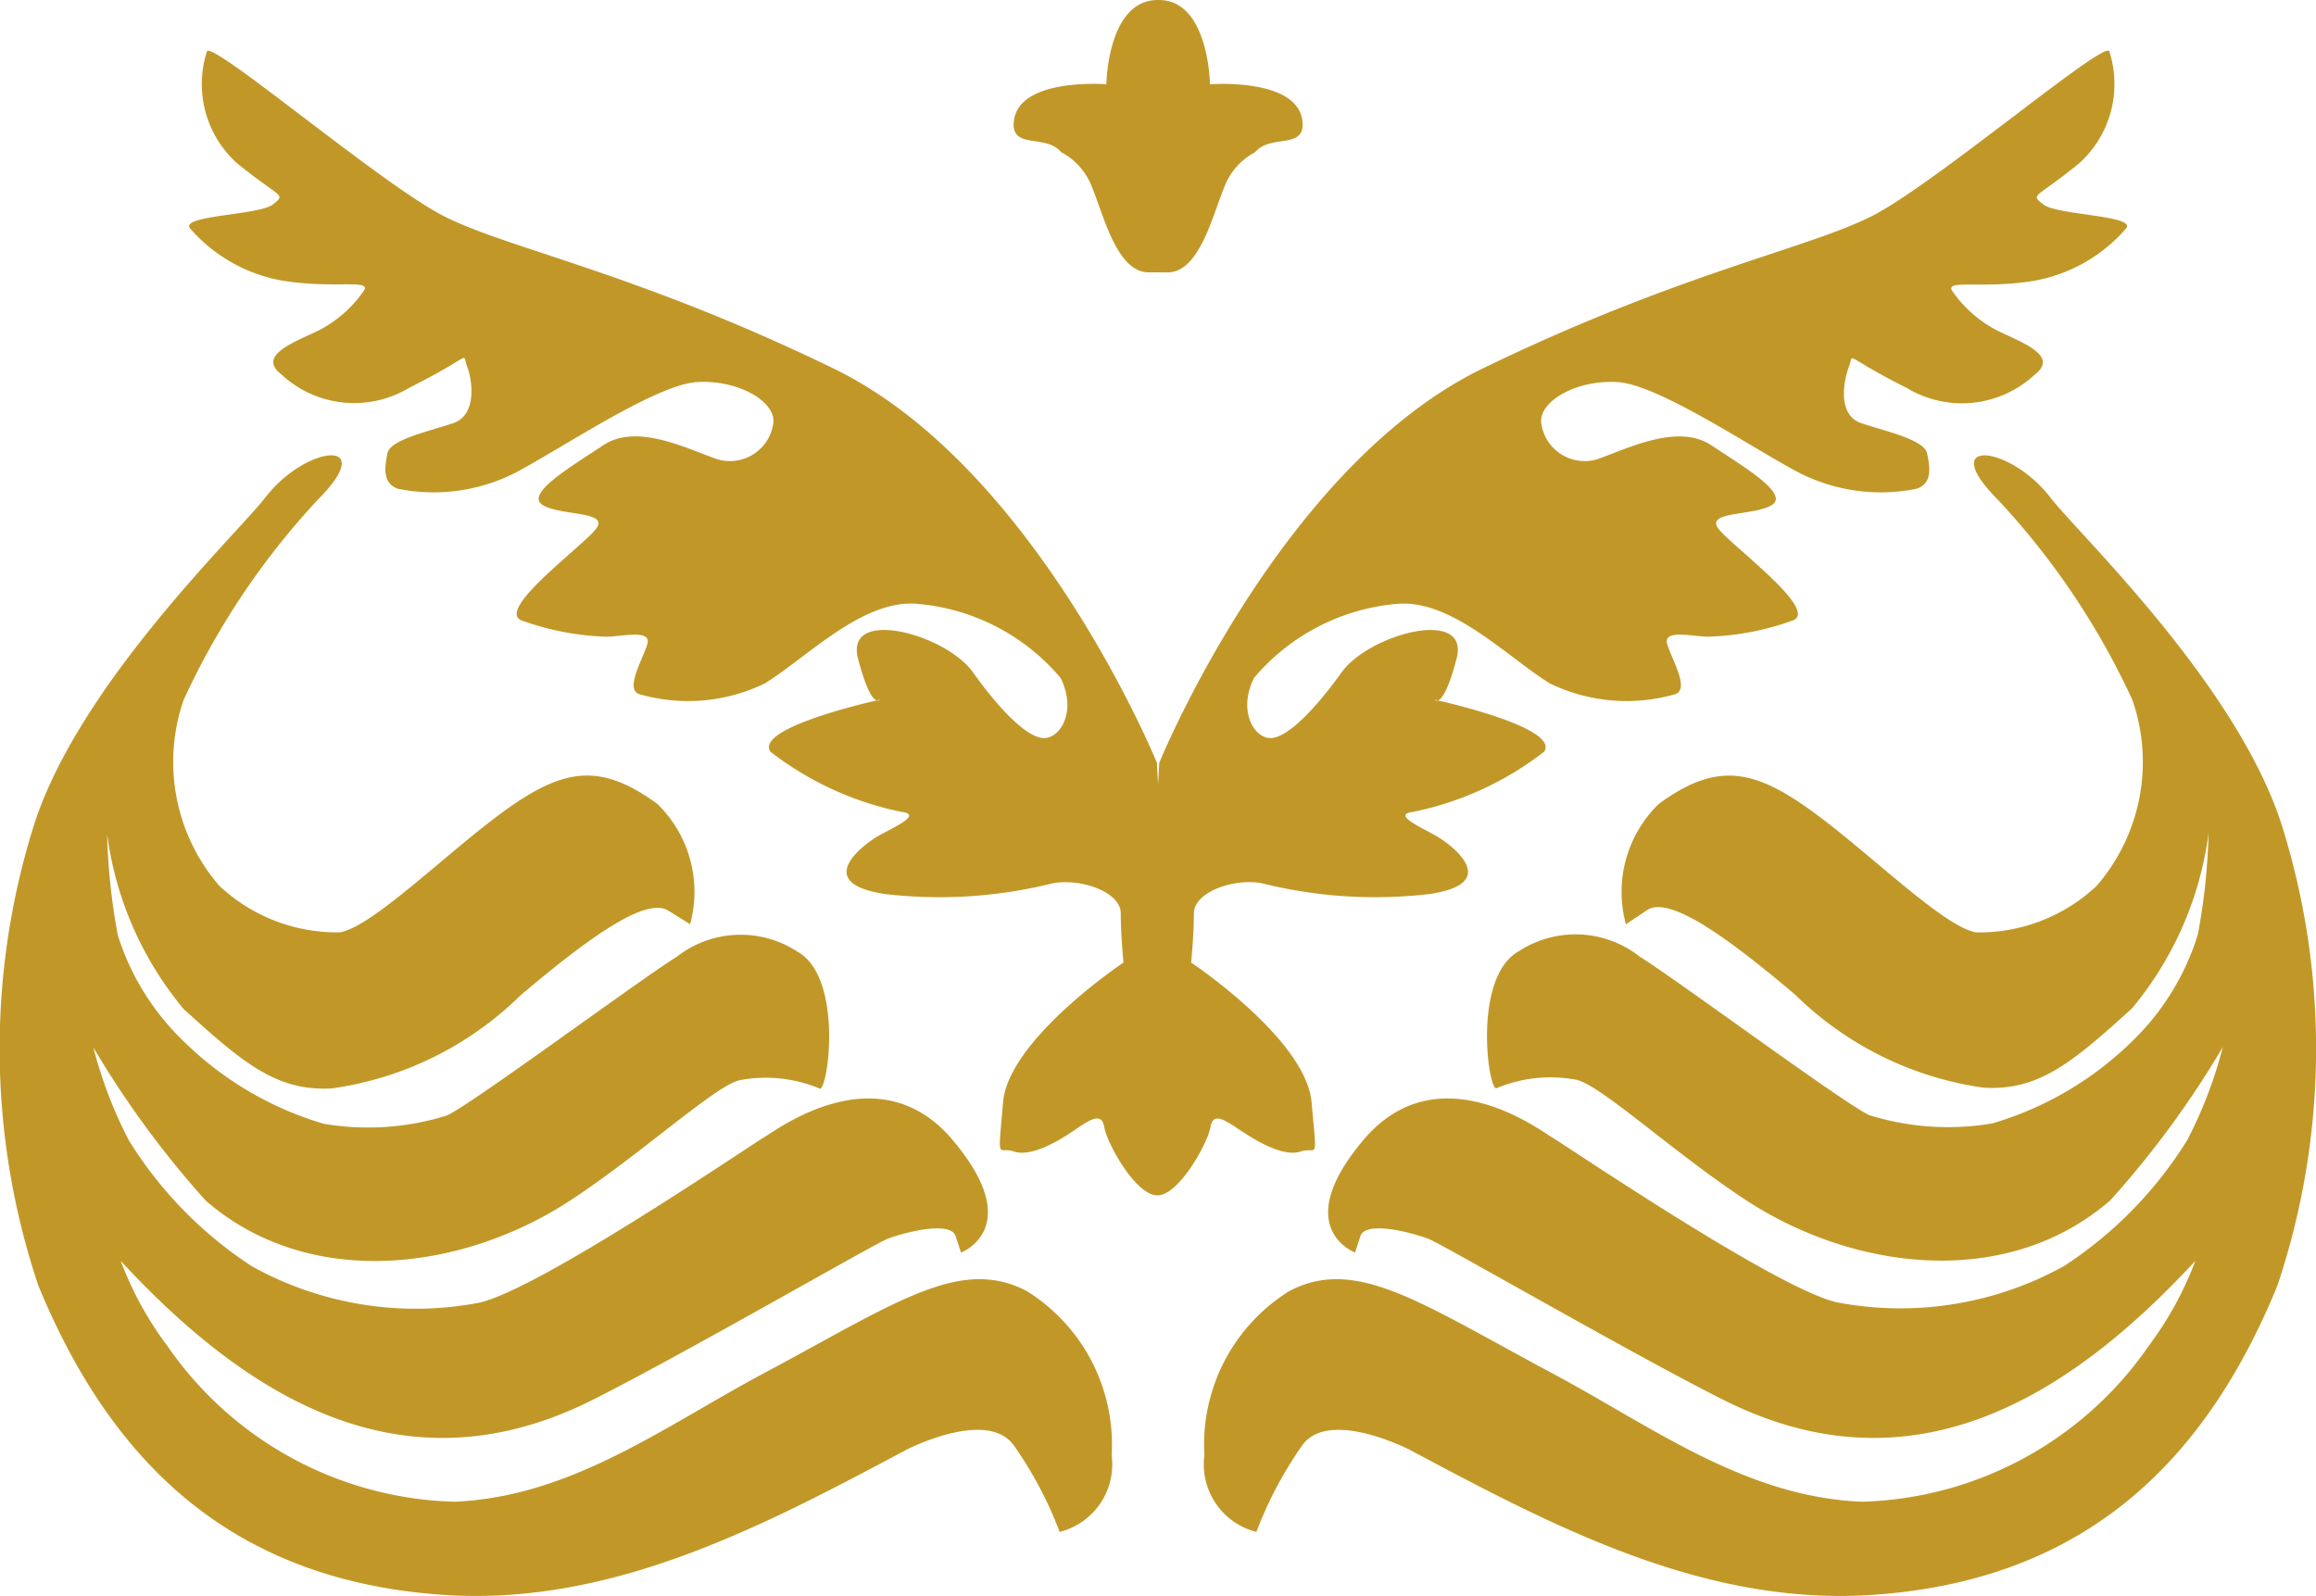 <svg xmlns="http://www.w3.org/2000/svg" width="43.247" height="29.806" viewBox="0 0 43.247 29.806">
  <g id="グループ_6367" data-name="グループ 6367" transform="translate(-778 -2048.556)">
    <path id="パス_274" data-name="パス 274" d="M24.753,5.087h.115c.594,0,.844-1.095,1.055-1.593a1.225,1.225,0,0,1,.576-.652c.287-.347.941-.039.883-.577-.088-.82-1.727-.691-1.727-.691S25.636,0,24.7,0h-.019c-.941,0-.961,1.573-.961,1.573s-1.639-.129-1.727.691c-.059.538.595.23.882.577a1.221,1.221,0,0,1,.576.652c.212.5.46,1.593,1.056,1.593h.25Z" transform="translate(774.939 2048.556)" fill="#c19828" fill-rule="evenodd"/>
    <path id="パス_275" data-name="パス 275" d="M38.728,3.974c-.256-.2-.153-.1.664-.767a1.99,1.99,0,0,0,.563-2.1c-.154-.153-3.22,2.452-4.4,3.067S31.951,5.24,28.249,7.04c-3.782,1.84-6.032,7.36-6.032,7.36s-.008.149-.022.4c-.014-.256-.022-.4-.022-.4s-2.25-5.52-6.032-7.36c-3.7-1.8-6.134-2.25-7.31-2.863S4.59.957,4.436,1.11A1.989,1.989,0,0,0,5,3.207c.818.664.921.562.664.767s-1.789.2-1.534.459A2.964,2.964,0,0,0,5.867,5.4c.972.154,1.687-.049,1.482.206a2.288,2.288,0,0,1-.818.714c-.409.206-1.175.46-.716.819a1.994,1.994,0,0,0,2.4.256c1.227-.615.971-.665,1.073-.409s.2.918-.256,1.072-1.176.306-1.227.562-.1.562.2.664a3.363,3.363,0,0,0,2.2-.306c.868-.46,2.607-1.636,3.373-1.687s1.482.358,1.432.767a.818.818,0,0,1-1.074.664c-.562-.2-1.482-.664-2.1-.253s-1.482.918-1.123,1.123,1.276.1.97.46-1.839,1.483-1.38,1.687a5.07,5.07,0,0,0,1.585.306c.307,0,.868-.152.766.154s-.408.819-.152.918a3.282,3.282,0,0,0,2.352-.2c.818-.511,1.84-1.585,2.862-1.483a3.933,3.933,0,0,1,2.658,1.381c.307.613,0,1.124-.307,1.124s-.818-.511-1.328-1.228-2.4-1.226-2.147-.255c.16.61.281.757.347.78l.061-.013a.052.052,0,0,1-.061.013c-.367.084-2.26.541-1.983.957a5.913,5.913,0,0,0,2.453,1.125c.409.052-.2.307-.459.461s-1.227.87.153,1.073a8.725,8.725,0,0,0,3.118-.2c.511-.1,1.277.151,1.277.561s.051.918.051.918-2.146,1.433-2.248,2.606-.1.819.2.922.768-.154,1.073-.358.563-.409.615-.1c.047.291.56,1.232.962,1.276h.061c.4-.045.914-.986.962-1.276.051-.307.306-.1.614.1s.767.46,1.073.358.306.257.2-.922-2.249-2.606-2.249-2.606.052-.511.052-.918.765-.664,1.276-.561a8.732,8.732,0,0,0,3.118.2c1.381-.2.409-.921.153-1.073s-.868-.41-.46-.461a5.913,5.913,0,0,0,2.453-1.125c.277-.416-1.616-.873-1.983-.957a.053.053,0,0,1-.061-.013l.061.013c.067-.023.188-.17.348-.78.255-.971-1.635-.46-2.147.255s-1.023,1.228-1.329,1.228-.613-.511-.306-1.124a3.93,3.93,0,0,1,2.657-1.381c1.023-.1,2.045.972,2.864,1.483a3.28,3.28,0,0,0,2.351.2c.256-.1-.052-.612-.153-.918s.459-.154.766-.154a5.07,5.07,0,0,0,1.585-.306c.46-.2-1.073-1.33-1.38-1.687s.613-.255.97-.46-.51-.716-1.124-1.123-1.533.049-2.1.253a.817.817,0,0,1-1.073-.664c-.051-.409.664-.818,1.431-.767s2.5,1.227,3.373,1.687a3.363,3.363,0,0,0,2.2.306c.307-.1.255-.409.2-.664s-.766-.408-1.227-.562S35,7.244,35.1,6.99s-.153-.206,1.074.409a1.993,1.993,0,0,0,2.4-.256c.46-.358-.307-.613-.716-.819a2.3,2.3,0,0,1-.818-.714c-.2-.255.511-.052,1.482-.206a2.961,2.961,0,0,0,1.739-.971c.256-.256-1.279-.256-1.534-.459" transform="translate(777.43 2048.401)" fill="#c19828" fill-rule="evenodd"/>
    <path id="パス_276" data-name="パス 276" d="M18.918,28.352a7.289,7.289,0,0,1,.869,1.635,1.3,1.3,0,0,0,.971-1.432,3.376,3.376,0,0,0-1.585-3.066c-1.245-.649-2.425.207-4.908,1.534-1.859.992-3.6,2.313-5.787,2.4a6.725,6.725,0,0,1-5.356-2.914,6.375,6.375,0,0,1-.868-1.584c2.438,2.637,5.335,4.335,8.792,2.606,1.636-.817,5.265-2.914,5.521-3.015s1.176-.359,1.278-.052l.1.306s1.227-.46-.154-2.1-3.271-.2-3.526-.051S10.08,25.45,8.955,25.705a6.3,6.3,0,0,1-4.248-.677,7.548,7.548,0,0,1-2.3-2.352,8.192,8.192,0,0,1-.664-1.737,17.8,17.8,0,0,0,2.1,2.862c1.928,1.672,4.777,1.322,6.8,0,1.329-.869,2.71-2.148,3.169-2.25a2.606,2.606,0,0,1,1.483.152c.152.154.484-2.065-.41-2.556a1.935,1.935,0,0,0-2.249.1c-.664.409-3.835,2.76-4.293,2.964a4.934,4.934,0,0,1-2.3.153,6.245,6.245,0,0,1-2.607-1.533A4.7,4.7,0,0,1,2.2,18.843a11.851,11.851,0,0,1-.2-1.89,6.406,6.406,0,0,0,1.431,3.271c1.125,1.022,1.739,1.533,2.76,1.481a6.255,6.255,0,0,0,3.527-1.737c1.329-1.125,2.352-1.84,2.761-1.584l.408.254a2.291,2.291,0,0,0-.614-2.248c-1.054-.77-1.738-.665-2.81.1s-2.5,2.2-3.119,2.3a3.211,3.211,0,0,1-2.248-.869,3.535,3.535,0,0,1-.665-3.476,14.157,14.157,0,0,1,2.5-3.731c1.168-1.169-.214-1.037-.98-.041-.51.664-3.519,3.516-4.336,6.174a13.918,13.918,0,0,0,.1,8.537C2.1,28.749,4.384,30.9,8.286,31.163c3.137.21,5.953-1.277,8.638-2.71,0,0,1.481-.766,1.993-.1" transform="translate(778 2047.178)" fill="#c19828" fill-rule="evenodd"/>
    <path id="パス_277" data-name="パス 277" d="M27.969,28.352a7.289,7.289,0,0,0-.869,1.635,1.3,1.3,0,0,1-.971-1.432,3.376,3.376,0,0,1,1.585-3.066c1.245-.649,2.425.207,4.908,1.534,1.859.992,3.6,2.313,5.786,2.4a6.725,6.725,0,0,0,5.357-2.914,6.375,6.375,0,0,0,.868-1.584c-2.438,2.637-5.335,4.335-8.792,2.606-1.636-.817-5.265-2.914-5.522-3.015s-1.175-.359-1.277-.052l-.1.306s-1.227-.46.154-2.1,3.271-.2,3.526-.051,4.187,2.823,5.312,3.079a6.3,6.3,0,0,0,4.248-.677,7.558,7.558,0,0,0,2.3-2.352,8.192,8.192,0,0,0,.664-1.737,17.8,17.8,0,0,1-2.1,2.862c-1.928,1.672-4.777,1.322-6.8,0-1.329-.869-2.71-2.148-3.168-2.25a2.6,2.6,0,0,0-1.483.152c-.154.154-.485-2.065.409-2.556a1.935,1.935,0,0,1,2.249.1c.664.409,3.835,2.76,4.293,2.964a4.935,4.935,0,0,0,2.3.153,6.245,6.245,0,0,0,2.607-1.533,4.7,4.7,0,0,0,1.227-1.994,11.851,11.851,0,0,0,.2-1.89,6.406,6.406,0,0,1-1.431,3.271c-1.125,1.022-1.739,1.533-2.76,1.481a6.255,6.255,0,0,1-3.527-1.737c-1.329-1.125-2.352-1.84-2.761-1.584L34,18.639a2.291,2.291,0,0,1,.614-2.248c1.054-.77,1.738-.665,2.811.1s2.5,2.2,3.118,2.3a3.207,3.207,0,0,0,2.247-.869,3.535,3.535,0,0,0,.666-3.476,14.135,14.135,0,0,0-2.506-3.731c-1.168-1.169.215-1.037.98-.041.51.664,3.519,3.516,4.336,6.174a13.918,13.918,0,0,1-.1,8.537C44.79,28.749,42.5,30.9,38.6,31.163c-3.137.21-5.953-1.277-8.638-2.71,0,0-1.482-.766-1.993-.1" transform="translate(774.361 2047.178)" fill="#c19828" fill-rule="evenodd"/>
  </g>
</svg>

